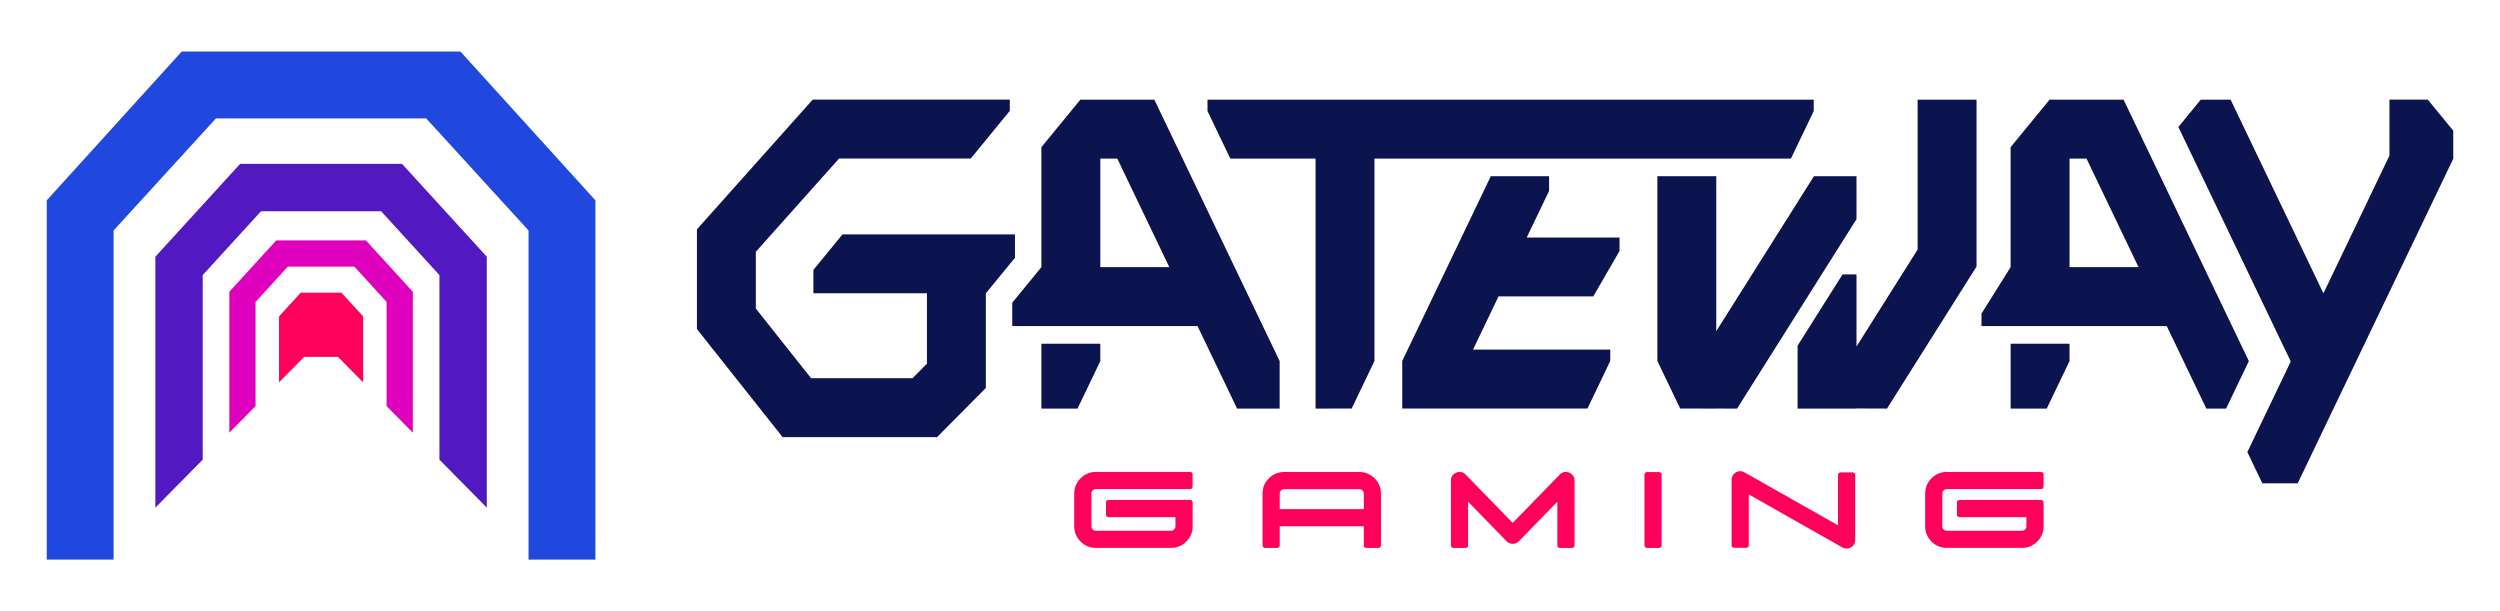 <?xml version="1.0" encoding="UTF-8"?><svg id="Artwork" xmlns="http://www.w3.org/2000/svg" viewBox="0 0 1350 330"><defs><style>.cls-1{fill:#0c144f;}.cls-1,.cls-2,.cls-3,.cls-4,.cls-5{stroke-width:0px;}.cls-2{fill:#5219c3;}.cls-3{fill:#2148de;}.cls-4{fill:#de00bc;}.cls-5{fill:#ff005b;}</style></defs><path class="cls-1" d="M967.11,85.63h-224.9v109.3l-12.3,25.66-19.51.06V85.63h-46.05l-12.3-25.66v-6.15h327.36v6.15l-12.3,25.66ZM827.77,121.3l8.74-18.23v-7.91h-31.48l-47.82,99.77v25.66h100.03l12.3-25.66v-6.15h-74.1l9.82-20.49.02-.05h0l3.92-8.17h51.17s14.18-24.53,14.18-24.53v-7.27h-50.11s3.34-6.97,3.34-6.97ZM548.09,126.57h-93.13l-15.73,19.19v12.62h61.32v38.01l-7.78,7.84h-54.79l-29.83-37.62v-30.64l44.96-50.37h71.1l21.08-25.72v-6.09h-106.42l-62.53,70.05v53.85l46.26,58.35h83.42l26.34-26.55v-51.11l15.73-19.19v-12.62ZM681.95,176.08l9.06,18.9h0v25.66h-22.98l-21.36-44.56h-100.05v-12.63l15.73-19.19v-64.78l21.04-25.66h39.96l43.35,90.46,15.25,31.81ZM631.43,144.27l-6.68-13.94-21.42-44.7h-9.15v58.63h37.26ZM562.36,220.65h19.51l12.3-25.66v-9.38h-31.81v35.04ZM1311.02,53.8l-20.72-.02v30.23l-27.66,57.72-.42.87-7.57,15.79h0s-50.12-104.57-50.12-104.57h-16.12l-12.09,14.75,60.69,126.62-1,2.09-22.44,46.83,8.08,16.87h19.11l84-175.26v-15.15l-13.74-16.76ZM1085.74,220.63h19.51l12.3-25.66v-9.37h-31.81v35.03ZM1214.39,194.98l-12.3,25.66h-10.68l-21.36-44.56h-100.05v-6.73l15.73-25.09v-64.78l21.04-25.66h39.96l43.35,90.46,24.3,50.71ZM1117.55,144.26h37.26s-28.1-58.63-28.1-58.63h-9.15v58.63ZM1002.51,118.34v-23.18h-22.99l-52.73,83.65v-83.65h-31.81v99.77l12.3,25.66,19.51.06v-.04l11.23.04,21.68-34.4,8.65-13.72,2.35-3.73,31.81-50.46ZM1035.52,134.75l-33.01,52.36v-38.94h-7.54l-24.27,38.49v33.97h31.81v-.06l16.47.06,48.35-76.7V53.82h-31.81v80.94Z"/><path class="cls-5" d="M1103.55,271.29v12.88c0,3.22-1.16,6.01-3.46,8.28-2.26,2.26-5.05,3.41-8.27,3.41h-40.54c-3.22,0-6.01-1.15-8.27-3.42-2.27-2.27-3.42-5.05-3.42-8.27v-17.64c0-3.2,1.15-5.97,3.42-8.24,2.26-2.29,5.05-3.45,8.27-3.45h50.91c.73,0,1.33.59,1.33,1.33v6.61c0,.73-.59,1.33-1.33,1.33h-50.91c-.68,0-1.23.23-1.72.71s-.71,1.03-.71,1.72v17.64c0,.68.23,1.23.71,1.71.49.49,1.03.72,1.72.72h40.54c.68,0,1.23-.23,1.72-.71.49-.49.71-1.03.71-1.72v-4.94h-36.19c-.73,0-1.33-.59-1.33-1.33v-6.61c0-.73.59-1.33,1.33-1.33h44.16c.73,0,1.33.59,1.33,1.33ZM1000.47,255.09h-6.61c-.73,0-1.33.59-1.33,1.33v27.25l-50.56-28.64c-1.51-.85-3.11-.84-4.63.05-1.48.88-2.27,2.27-2.27,4v35.41c0,.73.59,1.33,1.33,1.33h6.61c.73,0,1.33-.59,1.33-1.33v-27.52l50.55,28.67c.06.03.12.06.19.09.67.33,1.37.5,2.09.5,1.05,0,2.01-.32,2.84-.96.84-.64,1.39-1.49,1.65-2.52.09-.38.14-.79.14-1.22v-35.1c0-.73-.59-1.33-1.33-1.33ZM642.71,269.97h-44.16c-.73,0-1.33.59-1.33,1.33v6.61c0,.73.59,1.33,1.33,1.33h36.19v4.94c0,.68-.23,1.23-.71,1.72-.49.49-1.03.71-1.72.71h-40.54c-.68,0-1.23-.23-1.72-.72-.49-.49-.71-1.03-.71-1.71v-17.64c0-.68.23-1.23.71-1.72s1.03-.71,1.72-.71h50.91c.73,0,1.33-.59,1.33-1.33v-6.61c0-.73-.59-1.33-1.33-1.33h-50.91c-3.22,0-6.01,1.16-8.27,3.45-2.27,2.27-3.42,5.04-3.42,8.24v17.64c0,3.22,1.15,6.01,3.42,8.27,2.27,2.27,5.05,3.42,8.27,3.42h40.54c3.22,0,6.01-1.15,8.27-3.41,2.3-2.27,3.46-5.06,3.46-8.28v-12.88c0-.73-.59-1.33-1.33-1.33ZM742.3,258.3c2.27,2.27,3.42,5.05,3.42,8.27v27.97c0,.73-.59,1.33-1.33,1.33h-6.61c-.73,0-1.33-.59-1.33-1.33v-10.35h-45.4v10.35c0,.73-.59,1.33-1.33,1.33h-6.61c-.73,0-1.33-.59-1.33-1.33v-27.97c0-3.22,1.15-6.01,3.42-8.27,2.27-2.27,5.05-3.42,8.27-3.42h40.54c3.22,0,6.01,1.15,8.27,3.42ZM691.77,264.86c-.49.49-.71,1.03-.71,1.72v8.35h45.4v-8.35c0-.68-.23-1.23-.71-1.72-.49-.49-1.03-.71-1.71-.71h-40.54c-.68,0-1.23.23-1.72.71ZM895.96,254.92h-6.61c-.73,0-1.33.59-1.33,1.33v38.3c0,.73.59,1.33,1.33,1.33h6.61c.73,0,1.33-.59,1.33-1.33v-38.3c0-.73-.59-1.33-1.33-1.33ZM847.34,255.22c-1.87-.78-3.67-.4-5.07,1.06l-25.4,26.1-25.41-26.1c-1.43-1.46-3.23-1.83-5.06-1.06-1.87.75-2.9,2.26-2.9,4.26v35.07c0,.73.59,1.33,1.33,1.33h6.61c.73,0,1.33-.59,1.33-1.33v-23.64l20.77,21.36c.89.92,2.04,1.4,3.33,1.4s2.39-.47,3.33-1.4l20.77-21.36v23.64c0,.73.59,1.33,1.33,1.33h6.61c.73,0,1.33-.59,1.33-1.33v-35.07c0-2-1.03-3.51-2.89-4.26Z"/><polygon class="cls-3" points="321.52 302.18 285.41 302.18 285.41 124.45 230.14 63.93 116.62 63.93 61.35 124.45 61.35 302.18 25.24 302.18 25.24 108.18 98.13 27.82 248.63 27.82 321.52 108.18 321.52 302.18"/><polygon class="cls-4" points="149.19 129.81 123.84 157.56 123.84 233.65 138 219.31 138 163.05 155.43 143.97 191.33 143.97 208.76 163.05 208.76 219.31 222.92 233.65 222.92 157.56 197.57 129.81 149.19 129.81"/><polygon class="cls-2" points="217.09 88.49 129.67 88.49 83.89 138.62 83.89 274.13 109.47 248.21 109.47 148.54 140.95 114.07 205.8 114.07 237.29 148.54 237.29 248.21 262.87 274.13 262.87 138.62 217.09 88.49"/><polygon class="cls-5" points="196.08 206.47 196.08 170.86 184.38 158.05 162.38 158.05 150.68 170.86 150.68 206.47 164.26 192.71 182.5 192.71 196.08 206.47"/></svg>